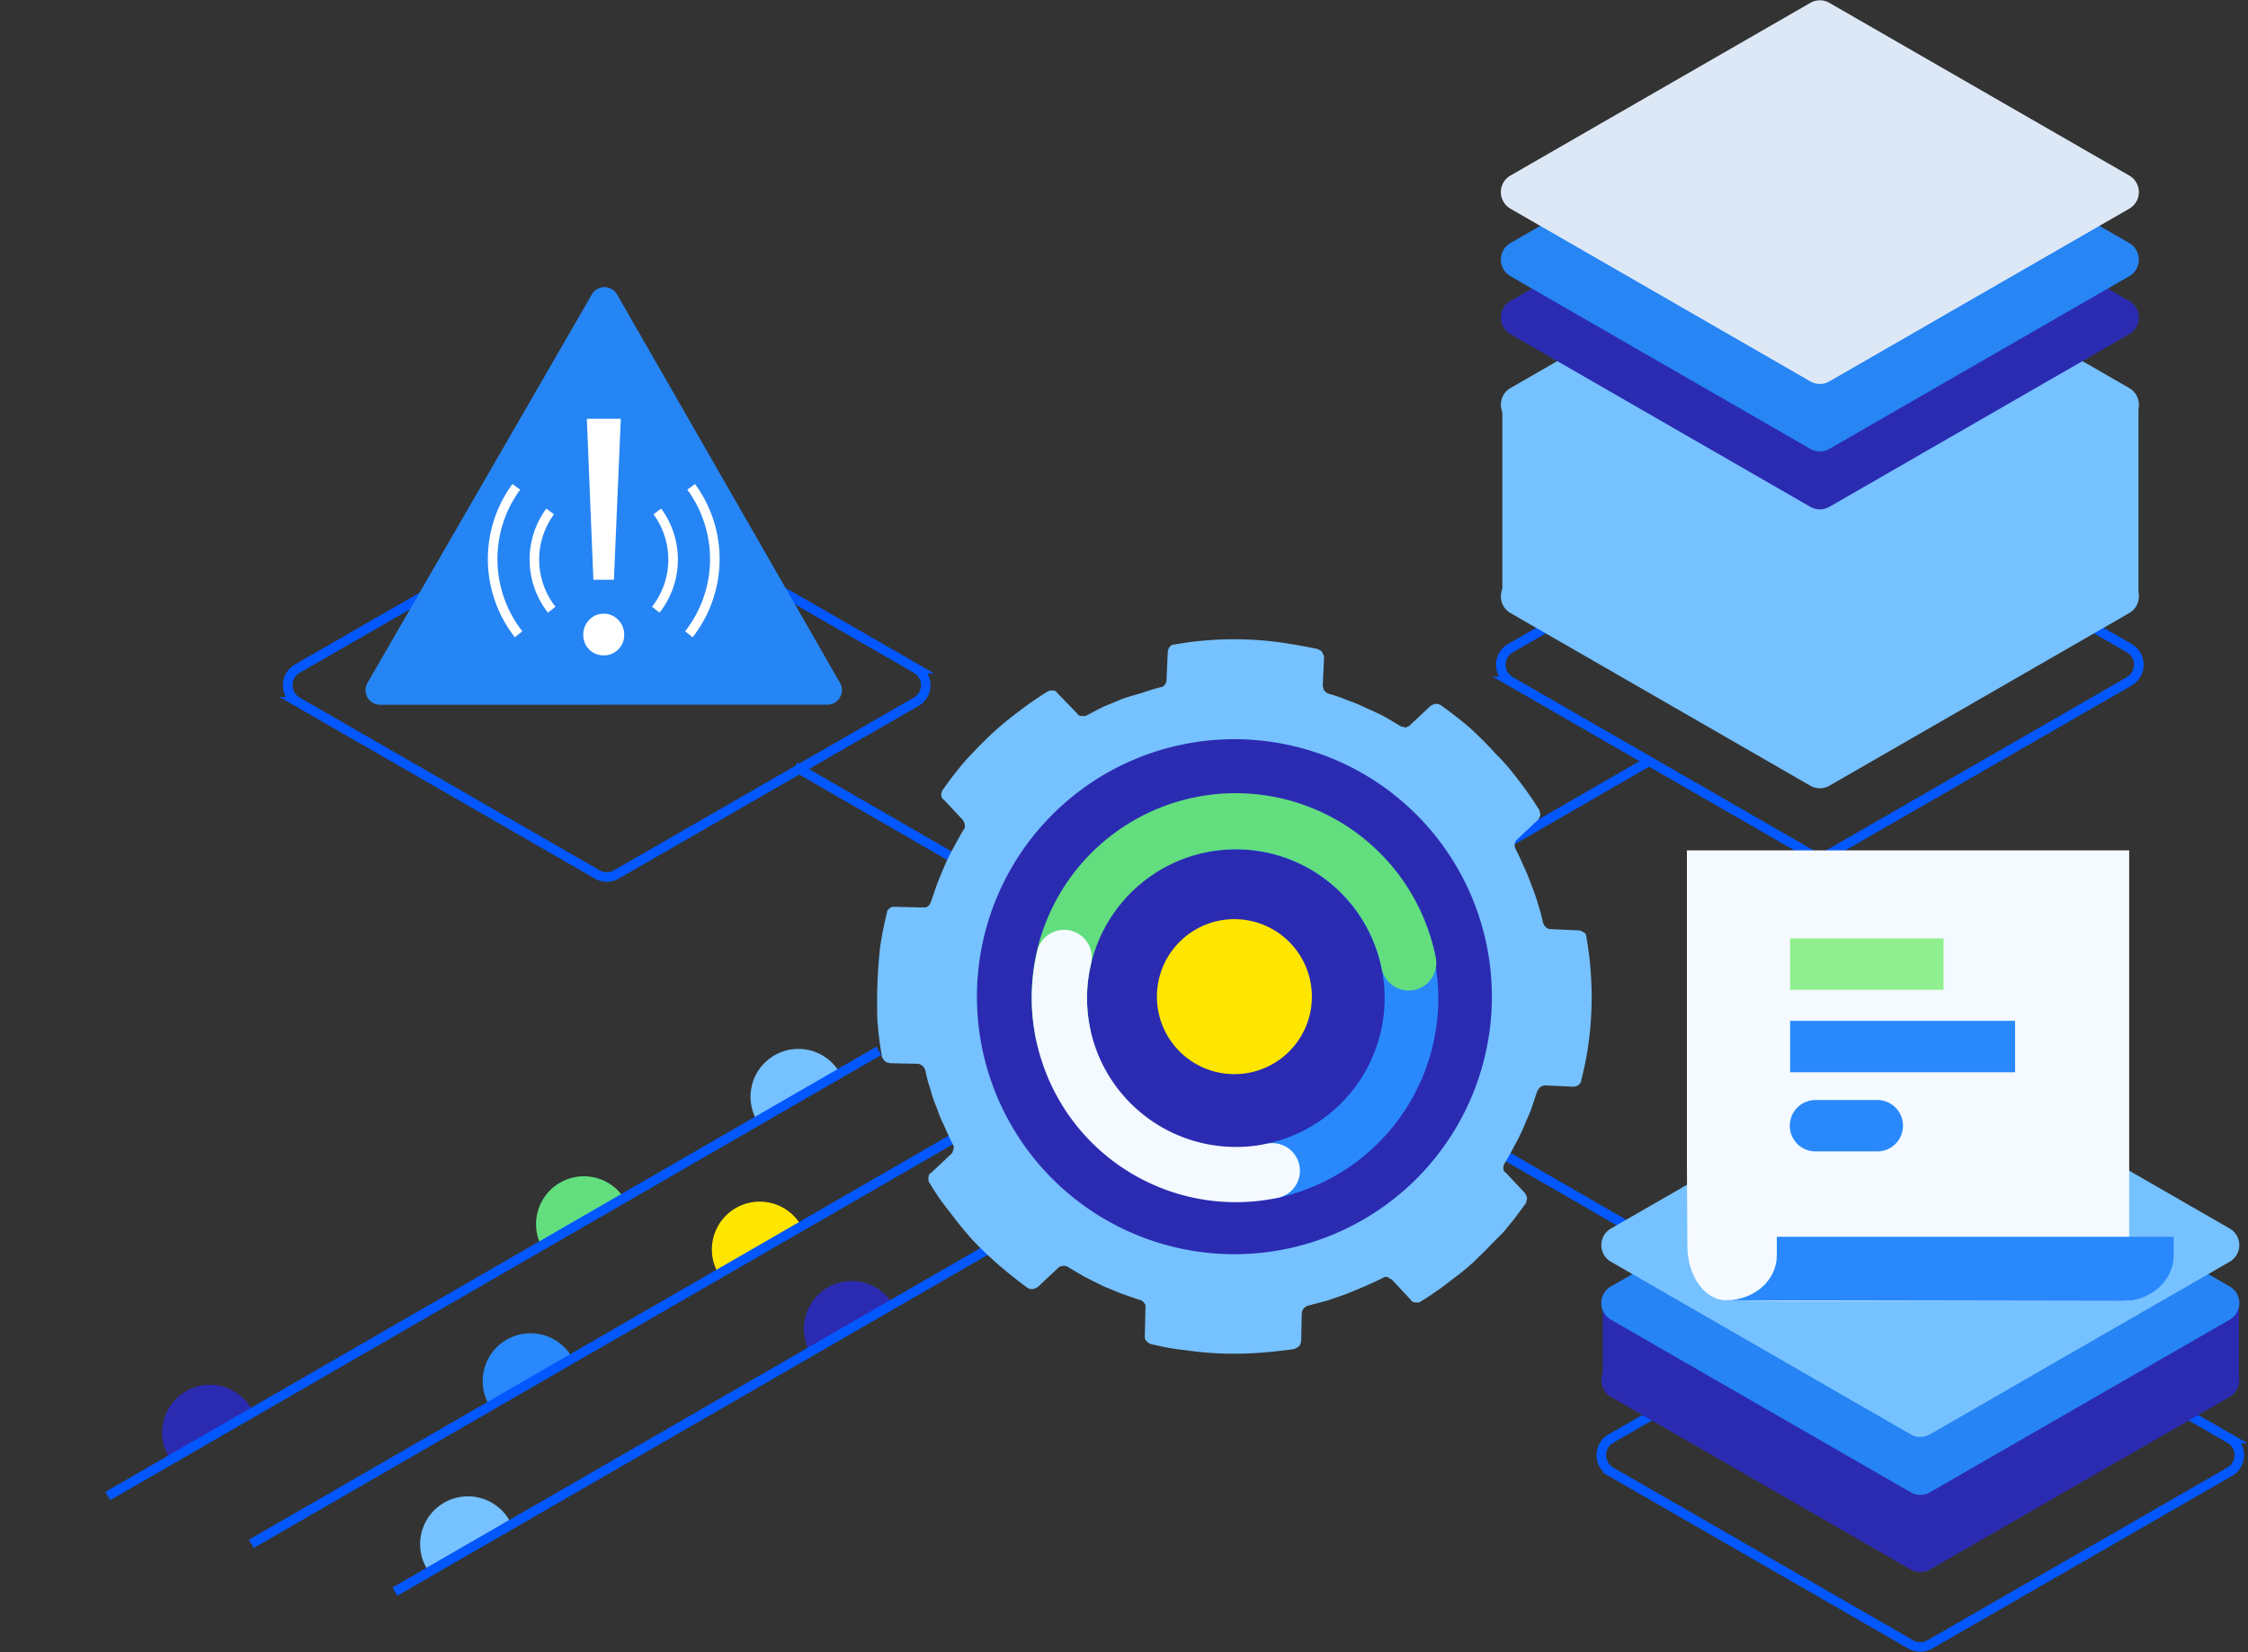 <?xml version="1.0" encoding="utf-8"?>
<svg xmlns="http://www.w3.org/2000/svg" width="470" height="345.356" viewBox="0 0 470 345.356">
  <rect x="0" y="0" width="470" height="345.356" fill="#333333" stroke="none"/>
  <defs>
    <style>.a,.b,.g{fill:none;}.b{stroke:#0357ff;}.b,.g{stroke-width:2px;}.c{fill:#2b2bb2;}.d{fill:#2684f4;}.e{fill:#76c1ff;}.f{fill:#2685f4;}.g{stroke:#fff;stroke-miterlimit:10;}.h{fill:#fff;}.i{fill:#2785f4;}.j{fill:#dde8f7;}.k{fill:#2989fc;}.l{fill:#62de7e;}.m{fill:#ffe600;}.n{fill:#62de7f;}.o{fill:#f4faff;}.p{fill:#90ef8e;}</style>
  </defs>
  <rect class="a" width="470" height="344.305" />
  <g transform="translate(22.556 0.071)">
    <path class="b" d="M0,0H54.586" transform="translate(331.941 264.452) rotate(-150)" />
    <path class="b" d="M0,0H54.586" transform="translate(190.941 187.477) rotate(-150)" />
    <path class="b" d="M309.491,645.653l-62.694-36.1a4,4,0,0,1,0-6.933l62.694-36.095a4,4,0,0,1,3.991,0l62.694,36.095a4,4,0,0,1,0,6.933l-62.694,36.1A4,4,0,0,1,309.491,645.653Z" transform="translate(67.445 -301.953)" />
    <g transform="translate(312.237 232.297)">
      <path class="c" d="M309.491,645.653l-62.694-36.1a4,4,0,0,1,0-6.933l62.694-36.095a4,4,0,0,1,3.991,0l62.694,36.095a4,4,0,0,1,0,6.933l-62.694,36.1A4,4,0,0,1,309.491,645.653Z" transform="translate(-244.793 -565.996)" />
      <path class="c" d="M309.491,645.653l-62.694-36.1a4,4,0,0,1,0-6.933l62.694-36.095a4,4,0,0,1,3.991,0l62.694,36.095a4,4,0,0,1,0,6.933l-62.694,36.1A4,4,0,0,1,309.491,645.653Z" transform="translate(-244.793 -549.901)" />
      <rect class="c" width="133" height="16.095" transform="translate(0.306 40.095)" />
    </g>
    <g transform="translate(312.238 232.251)">
      <path class="d" d="M309.491,645.653l-62.694-36.1a4,4,0,0,1,0-6.933l62.694-36.095a4,4,0,0,1,3.991,0l62.694,36.095a4,4,0,0,1,0,6.933l-62.694,36.1A4,4,0,0,1,309.491,645.653Z" transform="translate(-244.793 -565.996)" />
    </g>
    <g transform="translate(312.238 220.138)">
      <path class="e" d="M309.491,645.653l-62.694-36.1a4,4,0,0,1,0-6.933l62.694-36.095a4,4,0,0,1,3.991,0l62.694,36.095a4,4,0,0,1,0,6.933l-62.694,36.1A4,4,0,0,1,309.491,645.653Z" transform="translate(-244.793 -565.996)" />
    </g>
    <g transform="translate(37.609 59.957)">
      <path class="b" d="M309.491,645.653l-62.694-36.1a4,4,0,0,1,0-6.933l62.694-36.095a4,4,0,0,1,3.991,0l62.694,36.095a4,4,0,0,1,0,6.933l-62.694,36.1A4,4,0,0,1,309.491,645.653Z" transform="translate(-244.793 -522.876)" />
      <g transform="translate(16.26)">
        <path class="f" d="M21.415,82.741,68.327,1.525a3.035,3.035,0,0,1,5.266,0l46.618,81.206a3.046,3.046,0,0,1-2.639,4.561L24.043,87.3a3.039,3.039,0,0,1-2.624-4.561Z" transform="translate(-21.01 -0.001)" />
        <path class="g" d="M297.022,213.008a17,17,0,0,1-.321,20.542" transform="translate(-236.014 -166.119)" />
        <path class="g" d="M328.6,189.669a25.5,25.5,0,0,1-.481,30.818" transform="translate(-260.519 -147.918)" />
        <path class="g" d="M184.677,213.008A17,17,0,0,0,185,233.55" transform="translate(-146.08 -166.119)" />
        <path class="g" d="M146.688,189.669a25.5,25.5,0,0,0,.481,30.818" transform="translate(-115.168 -147.918)" />
        <path class="h" d="M18.627-174.654a4.19,4.19,0,0,1-1.249-3.084,4.321,4.321,0,0,1,1.249-3.123,4.036,4.036,0,0,1,3.006-1.288,4.08,4.08,0,0,1,3.045,1.288,4.321,4.321,0,0,1,1.249,3.123,4.125,4.125,0,0,1-1.249,3.064,4.177,4.177,0,0,1-3.045,1.23A4.165,4.165,0,0,1,18.627-174.654Zm.859-14.6L18.12-222.9h7.1L23.78-189.253Z" transform="translate(28.15 250.419)" />
      </g>
    </g>
    <path class="b" d="M309.491,645.653l-62.694-36.1a4,4,0,0,1,0-6.933l62.694-36.095a4,4,0,0,1,3.991,0l62.694,36.095a4,4,0,0,1,0,6.933l-62.694,36.1A4,4,0,0,1,309.491,645.653Z" transform="translate(46.445 -467.189)" />
    <g transform="translate(291.238 44.432)">
      <path class="e" d="M309.491,645.653l-62.694-36.1a4,4,0,0,1,0-6.933l62.694-36.095a4,4,0,0,1,3.991,0l62.694,36.095a4,4,0,0,1,0,6.933l-62.694,36.1A4,4,0,0,1,309.491,645.653Z" transform="translate(-244.793 -565.996)" />
      <path class="e" d="M309.491,645.653l-62.694-36.1a4,4,0,0,1,0-6.933l62.694-36.095a4,4,0,0,1,3.991,0l62.694,36.095a4,4,0,0,1,0,6.933l-62.694,36.1A4,4,0,0,1,309.491,645.653Z" transform="translate(-244.793 -525.9)" />
      <rect class="e" width="133" height="40.095" transform="translate(0.306 40.096)" />
    </g>
    <path class="b" d="M0,0H132.97" transform="translate(207.45 225.318) rotate(-30)" />
    <g transform="translate(291.238 26.225)">
      <path class="c" d="M309.491,645.653l-62.694-36.1a4,4,0,0,1,0-6.933l62.694-36.095a4,4,0,0,1,3.991,0l62.694,36.095a4,4,0,0,1,0,6.933l-62.694,36.1A4,4,0,0,1,309.491,645.653Z" transform="translate(-244.793 -565.996)" />
    </g>
    <g transform="translate(291.238 14.112)">
      <path class="i" d="M309.491,645.653l-62.694-36.1a4,4,0,0,1,0-6.933l62.694-36.095a4,4,0,0,1,3.991,0l62.694,36.095a4,4,0,0,1,0,6.933l-62.694,36.1A4,4,0,0,1,309.491,645.653Z" transform="translate(-244.793 -565.996)" />
    </g>
    <g transform="translate(291.238 0)">
      <path class="j" d="M309.491,645.653l-62.694-36.1a4,4,0,0,1,0-6.933l62.694-36.095a4,4,0,0,1,3.991,0l62.694,36.095a4,4,0,0,1,0,6.933l-62.694,36.1A4,4,0,0,1,309.491,645.653Z" transform="translate(-244.793 -565.996)" />
    </g>
    <path class="e" d="M20,0A10,10,0,0,1,10,10,10,10,0,0,1,0,0Z" transform="translate(153.023 224.208) rotate(150)" />
    <path class="k" d="M20,0A10,10,0,0,1,10,10,10,10,0,0,1,0,0Z" transform="translate(97.023 283.659) rotate(150)" />
    <path class="c" d="M20,0A10,10,0,0,1,10,10,10,10,0,0,1,0,0Z" transform="translate(164.183 272.728) rotate(150)" />
    <path class="c" d="M20,0A10,10,0,0,1,10,10,10,10,0,0,1,0,0Z" transform="translate(30 294.421) rotate(150)" />
    <path class="l" d="M20,0A10,10,0,0,1,10,10,10,10,0,0,1,0,0Z" transform="translate(108.183 250.837) rotate(150)" />
    <path class="m" d="M20,0A10,10,0,0,1,10,10,10,10,0,0,1,0,0Z" transform="translate(144.941 256.135) rotate(150)" />
    <path class="e" d="M20,0A10,10,0,0,1,10,10,10,10,0,0,1,0,0Z" transform="translate(83.941 317.745) rotate(150)" />
    <path class="b" d="M0,0H186.111" transform="translate(0 312.669) rotate(-30)" />
    <path class="b" d="M0,0H143.826" transform="translate(60 332.669) rotate(-30)" />
    <path class="b" d="M0,0H169.736" transform="translate(30 322.669) rotate(-30)" />
    <path class="e" d="M316.864,321.895q-1.334,1.334-2.8,2.535t-2.935,2.268q-1.468,1.2-3.069,2.268a36.381,36.381,0,0,1-3.069,2,.769.769,0,0,1-.534.267h-.667a1.184,1.184,0,0,1-.534-.133.872.872,0,0,1-.4-.4l-4-4.269-.534-.267a1.551,1.551,0,0,0-.4-.267h-.534l-.534.267q-1.868.934-3.736,1.734t-3.869,1.6q-1.868.667-3.869,1.334l-4,1.067a.769.769,0,0,0-.534.267,1.552,1.552,0,0,0-.4.267l-.267.534a1.184,1.184,0,0,0-.133.534l-.133,5.87a1.184,1.184,0,0,0-.133.534,2.091,2.091,0,0,1-.4.534,1.554,1.554,0,0,1-.4.267l-.534.267q-3.736.534-7.472.8a71.9,71.9,0,0,1-7.6.133,70.633,70.633,0,0,1-7.471-.667,54.877,54.877,0,0,1-7.471-1.334l-.534-.267-.4-.4a1.449,1.449,0,0,1-.267-.534v-.534l.133-5.87v-.534a1.551,1.551,0,0,0-.267-.4.872.872,0,0,0-.4-.4.769.769,0,0,0-.534-.267q-2-.667-3.869-1.334-2-.8-3.869-1.6l-3.736-1.868q-1.868-1.067-3.6-2.135a1.184,1.184,0,0,0-.534-.133.567.567,0,0,0-.534,0,1.184,1.184,0,0,0-.534.133q-.133,0-.4.267l-4.269,4-.534.267a1.184,1.184,0,0,1-.534.133H223.2l-.534-.267q-3.069-2.268-5.87-4.67-2.935-2.535-5.47-5.2-2.535-2.8-4.8-5.87a47.405,47.405,0,0,1-4.269-6.137.769.769,0,0,1-.267-.534v-.667a1.184,1.184,0,0,1,.133-.534.873.873,0,0,1,.4-.4l4.269-4a1.552,1.552,0,0,0,.267-.4,20440.129,20440.129,0,0,1,.267-1.067l-.267-.534q-.934-1.868-1.734-3.736a29.5,29.5,0,0,1-1.6-3.869,28.35,28.35,0,0,1-1.334-3.869,33.314,33.314,0,0,1-1.067-4l-.267-.534a.873.873,0,0,0-.4-.4,1.551,1.551,0,0,0-.4-.267,1.184,1.184,0,0,0-.534-.133l-5.87-.133a1.185,1.185,0,0,0-.534-.133,2.091,2.091,0,0,1-.534-.4,1.552,1.552,0,0,1-.267-.4.769.769,0,0,1-.267-.534,71.424,71.424,0,0,1-.934-7.471q-.133-3.736,0-7.6.133-3.736.534-7.471a73.843,73.843,0,0,1,1.468-7.472,1.184,1.184,0,0,1,.133-.534.873.873,0,0,0,.4-.4l.534-.267h.667l5.87.133h.534a1.552,1.552,0,0,0,.4-.267.872.872,0,0,0,.4-.4l.267-.534q.667-2,1.334-3.869.8-2,1.6-3.869a36.569,36.569,0,0,1,1.868-3.736q.934-1.734,2-3.6a1.552,1.552,0,0,0,.267-.4v-.534a1.184,1.184,0,0,0-.133-.534l-.267-.534-4-4.269a.873.873,0,0,1-.4-.4,1.485,1.485,0,0,1-.133-.667,1.184,1.184,0,0,1,.133-.534.769.769,0,0,1,.267-.534,73.578,73.578,0,0,1,4.536-5.87q2.535-2.8,5.337-5.47a60.7,60.7,0,0,1,5.737-4.8q2.935-2.268,6.137-4.269l.534-.267h.667a1.184,1.184,0,0,1,.534.133.873.873,0,0,1,.4.4l4.136,4.269a.873.873,0,0,0,.4.4,1.184,1.184,0,0,0,.534.133h.534a1.184,1.184,0,0,0,.534-.133q1.734-.934,3.6-1.868,2-.8,3.869-1.6,2-.667,4-1.2,1.868-.667,3.869-1.2a1.184,1.184,0,0,0,.534-.133.873.873,0,0,0,.4-.4.427.427,0,0,0,.267-.4,1.184,1.184,0,0,0,.133-.534l.267-5.87a1.184,1.184,0,0,1,.133-.534.769.769,0,0,1,.267-.534.872.872,0,0,1,.4-.4,1.184,1.184,0,0,1,.534-.133,71.43,71.43,0,0,1,7.471-.934,72.755,72.755,0,0,1,7.6-.133,70.625,70.625,0,0,1,7.471.667q3.736.534,7.471,1.334l.534.267a.873.873,0,0,1,.4.4l.267.534a1.184,1.184,0,0,1,.133.534l-.267,5.87a1.184,1.184,0,0,0,.133.534,1.184,1.184,0,0,0,.133.534.873.873,0,0,1,.4.4l.534.267a28.349,28.349,0,0,1,3.869,1.334,29.494,29.494,0,0,1,3.869,1.6q1.868.8,3.736,1.734,1.868,1.067,3.6,2.135a10220.855,10220.855,0,0,1,1.067.267l.534-.267a.427.427,0,0,0,.4-.267l4.269-4,.534-.267a1.184,1.184,0,0,1,.534-.133h.534l.534.267q3.2,2.268,6,4.67,2.8,2.535,5.337,5.337A50.81,50.81,0,0,1,325.4,222.1q2.268,2.935,4.269,6.137a1.184,1.184,0,0,1,.133.534,2.195,2.195,0,0,1,.133.667l-.267.534a1.552,1.552,0,0,1-.267.4l-4.269,4a2.09,2.09,0,0,0-.4.534.544.544,0,0,0-.133.4.859.859,0,0,0,0,.667.544.544,0,0,0,.133.4q.934,1.868,1.734,3.736.934,2,1.6,3.869a40.116,40.116,0,0,1,1.334,3.869,33.3,33.3,0,0,1,1.067,4l.267.534a.873.873,0,0,0,.4.4.427.427,0,0,0,.4.267,1.184,1.184,0,0,0,.534.133l5.87.267a1.184,1.184,0,0,1,.534.133l.534.267a.873.873,0,0,1,.4.4,1.184,1.184,0,0,1,.133.534,71.021,71.021,0,0,1,.934,7.6,69.815,69.815,0,0,1,.133,7.471,71.062,71.062,0,0,1-.667,7.6,66.937,66.937,0,0,1-1.468,7.338,1.184,1.184,0,0,1-.133.534l-.4.4a.769.769,0,0,1-.534.267,1.485,1.485,0,0,1-.667.133l-5.737-.267a2.194,2.194,0,0,0-.667.133.427.427,0,0,0-.4.267.873.873,0,0,0-.4.4,1.552,1.552,0,0,0-.267.4l-1.334,4-1.6,3.736a36.575,36.575,0,0,1-1.868,3.736q-.934,1.868-2,3.6l-.267.534v.534a1.184,1.184,0,0,0,.133.534.873.873,0,0,0,.4.4l4,4.269.267.534a1.134,1.134,0,0,1,0,1.067.772.772,0,0,1-.133.534q-1.2,1.6-2.268,3.069l-2.4,2.935-2.668,2.668q-1.2,1.334-2.668,2.668Z" transform="translate(-30.429 -59.02)" />
    <g transform="translate(181.695 154.462)">
      <path class="c" d="M221.261,98.915a53.83,53.83,0,1,1-53.831-53.83,53.83,53.83,0,0,1,53.831,53.83" transform="translate(-113.601 -45.085)" />
      <path class="k" d="M182.75,139.962a5.772,5.772,0,0,1-1.168-11.424A31.111,31.111,0,1,0,168.93,67.615a5.772,5.772,0,1,1-2.347-11.3A42.655,42.655,0,0,1,183.93,139.84,5.8,5.8,0,0,1,182.75,139.962Z" transform="translate(-121.126 -43.945)" />
      <path class="n" d="M130.473,111.368a5.774,5.774,0,0,1-5.645-4.6,42.655,42.655,0,1,1,83.527-17.346,5.772,5.772,0,1,1-11.3,2.345,31.073,31.073,0,0,0-36.787-24.134,31.147,31.147,0,0,0-24.135,36.787,5.777,5.777,0,0,1-5.657,6.947Z" transform="translate(-112.461 -43.963)" />
      <path class="o" d="M166.571,149.121A42.681,42.681,0,0,1,125.053,96.69a5.772,5.772,0,1,1,11.235,2.65,31.129,31.129,0,0,0,36.621,37.583,5.772,5.772,0,1,1,2.347,11.3A42.7,42.7,0,0,1,166.571,149.121Z" transform="translate(-112.452 -52.33)" />
      <path class="m" d="M194.73,110.011A16.2,16.2,0,1,1,178.53,93.8a16.206,16.206,0,0,1,16.2,16.211" transform="translate(-124.7 -56.181)" />
    </g>
    <g transform="translate(330.132 177.699)">
      <path class="o" d="M211.4,120.641v94.195H139.911l-12.837-.142c-4.427-.049-8.008-5.063-8.044-11.263l-.1-17.183V120.641Z" transform="translate(-118.93 -120.641)" />
      <path class="k" d="M138.071,324.076l.107-.147c5.829,0,10.553-4.187,10.553-9.351v-3.922h82.975v3.922c0,5.164-4.725,9.5-10.554,9.5l-83.074-.147Z" transform="translate(-129.933 -229.877)" />
      <rect class="k" width="47.028" height="10.749" transform="translate(21.59 35.637)" />
      <path class="k" d="M187.855,254.154H175.091a5.375,5.375,0,1,1,0-10.749h12.765a5.375,5.375,0,1,1,0,10.749" transform="translate(-148.126 -191.216)" />
      <rect class="p" width="32.06" height="10.749" transform="translate(21.59 18.409)" />
    </g>
  </g>
</svg>
